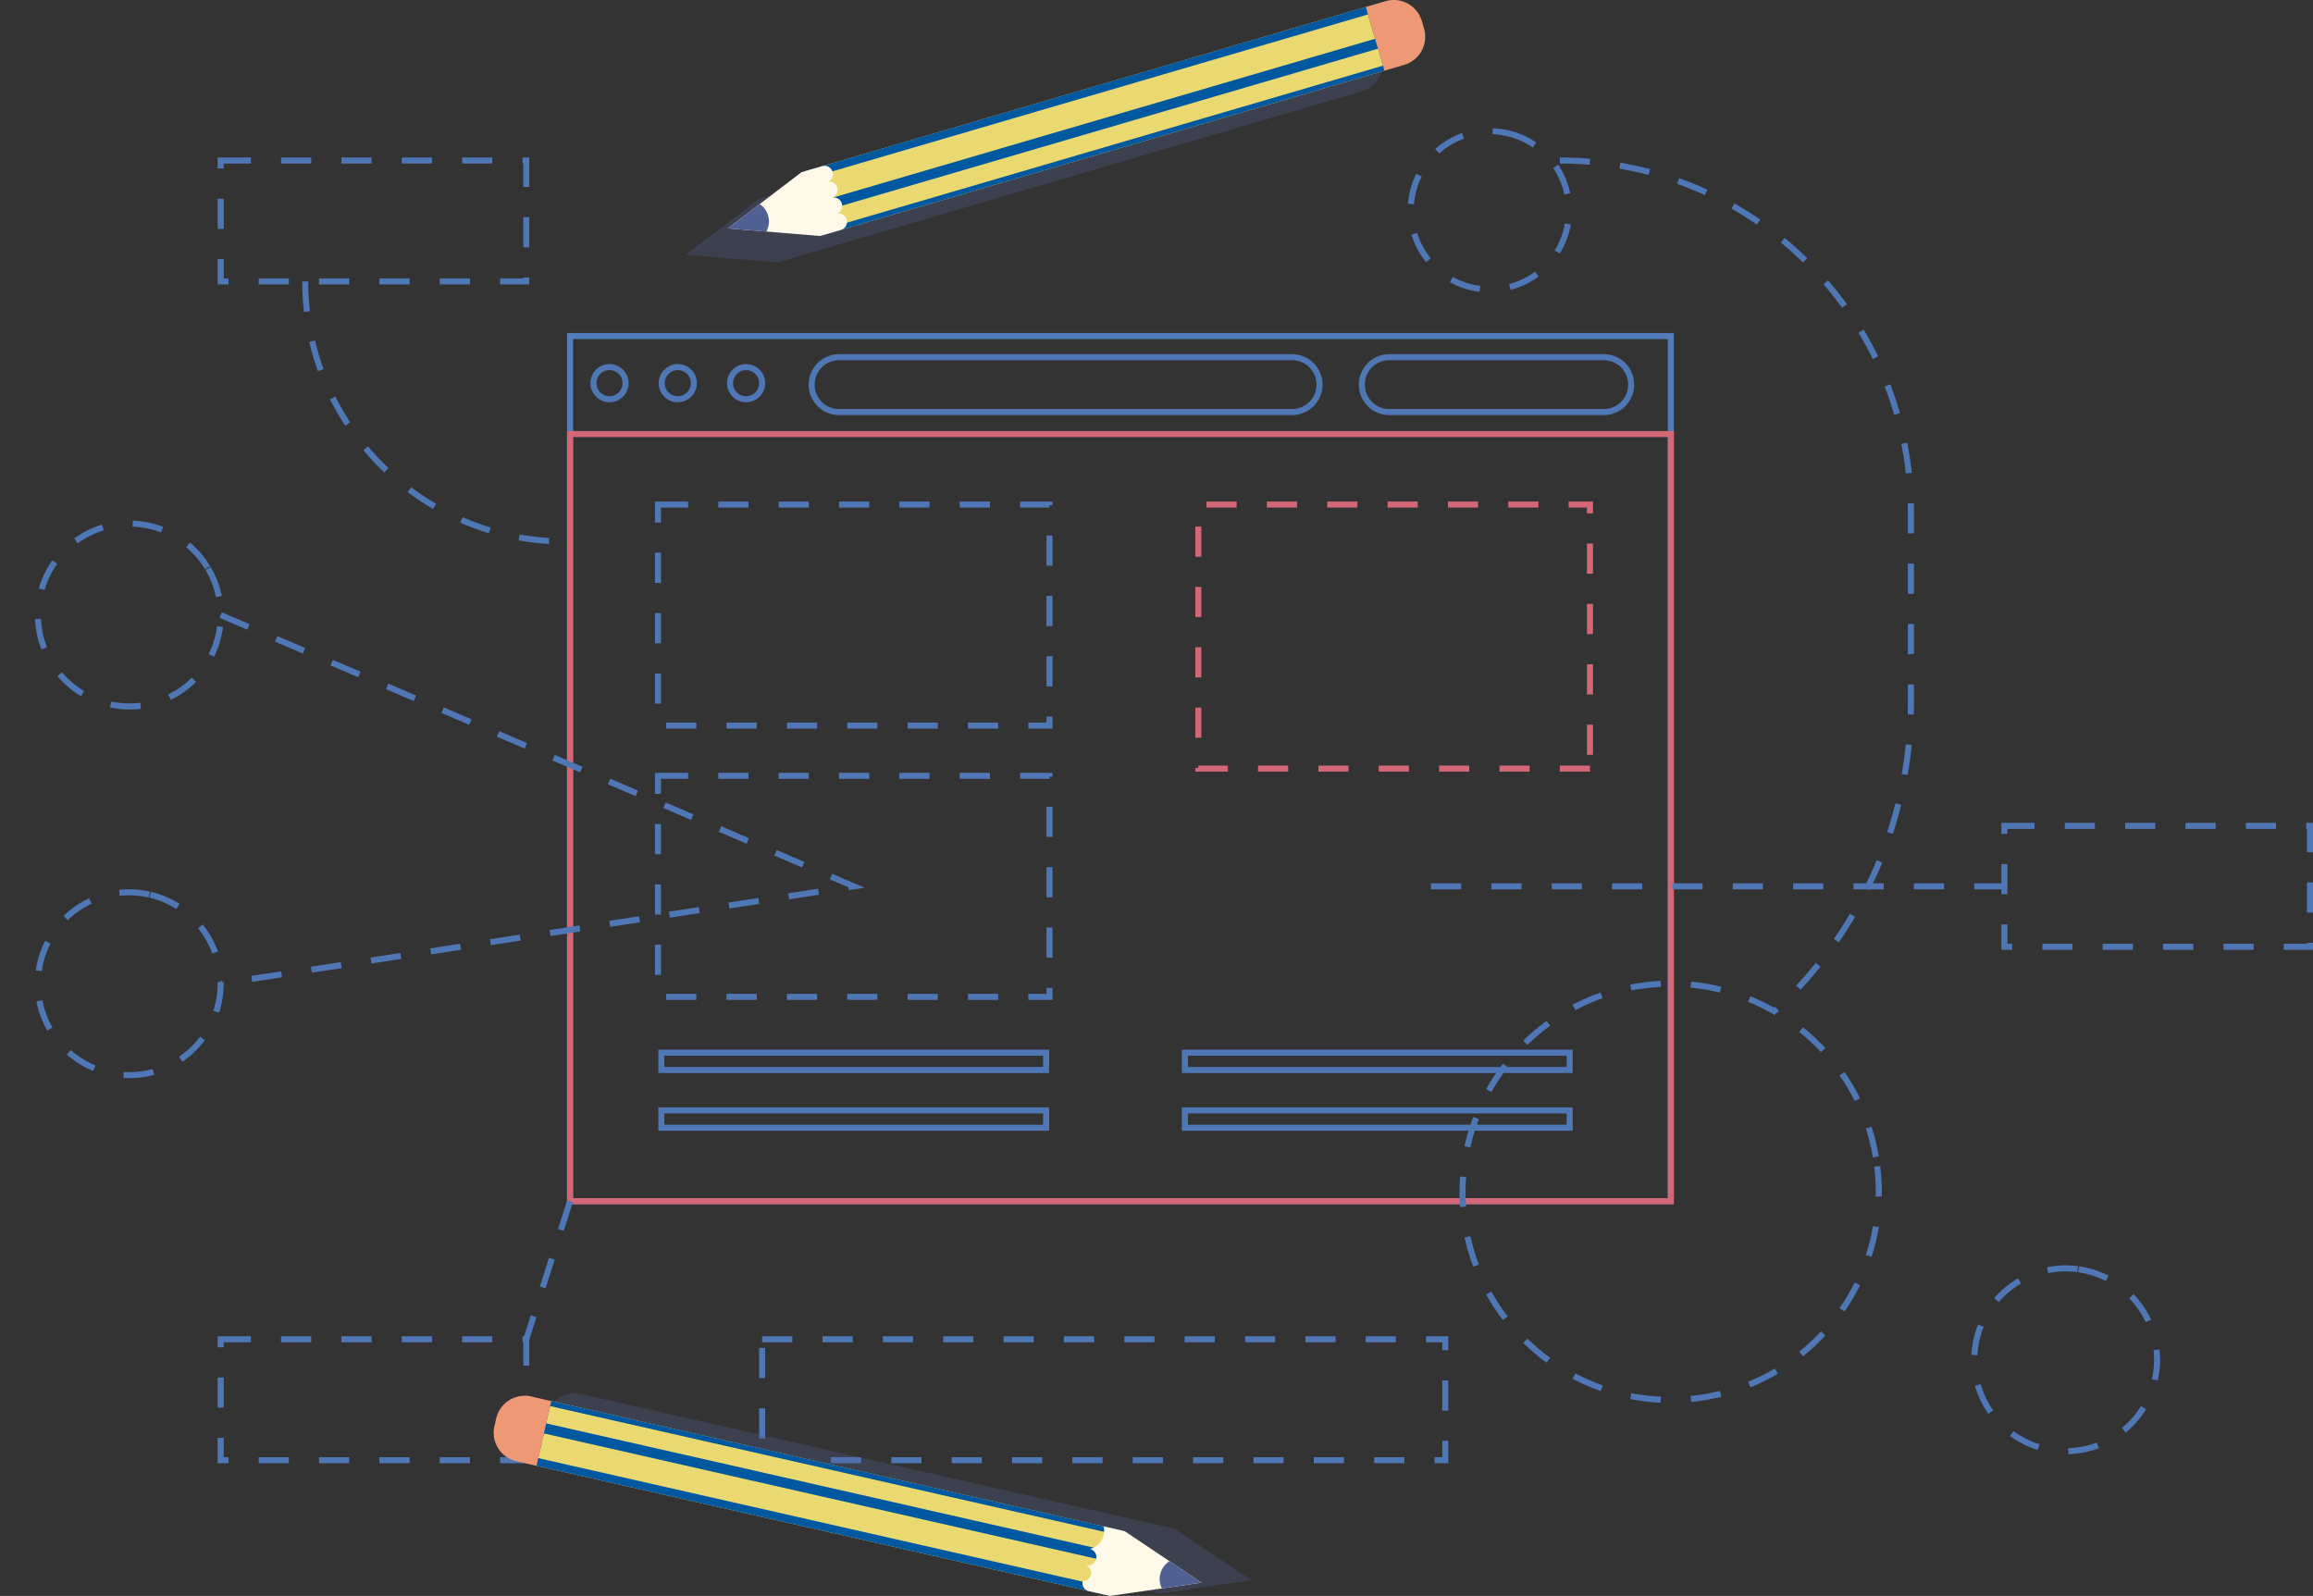 <svg xmlns="http://www.w3.org/2000/svg" width="424.744" height="293.062" viewBox="0 0 424.744 293.062">
  <rect x="0" y="0" width="424.744" height="293.062" fill="#333333" stroke="none"/>
  <g id="in-progress" transform="translate(-34.426 -136.451)">
    <g id="Group_7370" data-name="Group 7370">
      <g id="Group_7364" data-name="Group 7364">
        <rect id="Rectangle_1275" data-name="Rectangle 1275" width="202.134" height="158.859" transform="translate(139.11 198.159)" fill="none" stroke="#537cbc" stroke-miterlimit="10" stroke-width="1.108"/>
        <g id="Group_7359" data-name="Group 7359">
          <path id="Path_7908" data-name="Path 7908" d="M341.8,357.573H138.556V215.6H341.8Zm-202.135-1.109H340.69V216.708H139.664Z" fill="#d36775"/>
        </g>
        <path id="Path_7909" data-name="Path 7909" d="M149.3,206.812a2.949,2.949,0,1,1-2.949-2.949A2.949,2.949,0,0,1,149.3,206.812Z" fill="none" stroke="#5077b5" stroke-miterlimit="10" stroke-width="1.108"/>
        <path id="Path_7910" data-name="Path 7910" d="M161.841,206.812a2.949,2.949,0,1,1-2.949-2.949A2.949,2.949,0,0,1,161.841,206.812Z" fill="none" stroke="#5077b5" stroke-miterlimit="10" stroke-width="1.108"/>
        <path id="Path_7911" data-name="Path 7911" d="M174.382,206.812a2.949,2.949,0,1,1-2.949-2.949A2.949,2.949,0,0,1,174.382,206.812Z" fill="none" stroke="#5077b5" stroke-miterlimit="10" stroke-width="1.108"/>
        <path id="Path_7912" data-name="Path 7912" d="M271.7,212.116H188.51a5.036,5.036,0,0,1-5.036-5.036h0a5.036,5.036,0,0,1,5.036-5.036H271.7a5.036,5.036,0,0,1,5.035,5.036h0A5.036,5.036,0,0,1,271.7,212.116Z" fill="none" stroke="#5077b5" stroke-miterlimit="10" stroke-width="1.108"/>
        <path id="Path_7913" data-name="Path 7913" d="M328.93,212.116H289.542a5.036,5.036,0,0,1-5.036-5.036h0a5.036,5.036,0,0,1,5.036-5.036H328.93a5.036,5.036,0,0,1,5.036,5.036h0A5.036,5.036,0,0,1,328.93,212.116Z" fill="none" stroke="#5077b5" stroke-miterlimit="10" stroke-width="1.108"/>
        <rect id="Rectangle_1276" data-name="Rectangle 1276" width="71.905" height="40.586" transform="translate(155.246 278.916)" fill="none" stroke="#5077b5" stroke-miterlimit="10" stroke-width="1.108" stroke-dasharray="5.542"/>
        <rect id="Rectangle_1277" data-name="Rectangle 1277" width="71.905" height="40.586" transform="translate(155.246 229.104)" fill="none" stroke="#5077b5" stroke-miterlimit="10" stroke-width="1.108" stroke-dasharray="5.542"/>
        <g id="Group_7360" data-name="Group 7360">
          <rect id="Rectangle_1278" data-name="Rectangle 1278" width="70.655" height="3.18" transform="translate(155.871 329.755)" fill="none" stroke="#5077b5" stroke-miterlimit="10" stroke-width="1.108"/>
        </g>
        <g id="Group_7361" data-name="Group 7361">
          <rect id="Rectangle_1279" data-name="Rectangle 1279" width="70.655" height="3.18" transform="translate(155.871 340.353)" fill="none" stroke="#5077b5" stroke-miterlimit="10" stroke-width="1.108"/>
        </g>
        <g id="Group_7362" data-name="Group 7362">
          <rect id="Rectangle_1280" data-name="Rectangle 1280" width="70.655" height="3.18" transform="translate(252.01 329.755)" fill="none" stroke="#5077b5" stroke-miterlimit="10" stroke-width="1.108"/>
        </g>
        <g id="Group_7363" data-name="Group 7363">
          <rect id="Rectangle_1281" data-name="Rectangle 1281" width="70.655" height="3.18" transform="translate(252.01 340.353)" fill="none" stroke="#5077b5" stroke-miterlimit="10" stroke-width="1.108"/>
        </g>
      </g>
      <path id="Path_7914" data-name="Path 7914" d="M90.476,188.13a47.73,47.73,0,0,0,47.758,47.757" fill="none" stroke="#5077b5" stroke-miterlimit="10" stroke-width="1.108" stroke-dasharray="5.542"/>
      <circle id="Ellipse_1091" data-name="Ellipse 1091" cx="38.206" cy="38.206" r="38.206" transform="matrix(0.993, -0.122, 0.122, 0.993, 298.617, 322.022)" fill="none" stroke="#5077b5" stroke-miterlimit="10" stroke-width="1.108" stroke-dasharray="5.542"/>
      <circle id="Ellipse_1092" data-name="Ellipse 1092" cx="16.785" cy="16.785" r="16.785" transform="matrix(0.861, -0.509, 0.509, 0.861, 35.186, 243.476)" fill="none" stroke="#5077b5" stroke-miterlimit="10" stroke-width="1.108" stroke-dasharray="5.542"/>
      <circle id="Ellipse_1093" data-name="Ellipse 1093" cx="16.785" cy="16.785" r="16.785" transform="translate(394.775 400.401) rotate(-81.906)" fill="none" stroke="#5077b5" stroke-miterlimit="10" stroke-width="1.108" stroke-dasharray="5.542"/>
      <circle id="Ellipse_1094" data-name="Ellipse 1094" cx="16.785" cy="16.785" r="16.785" transform="translate(37.965 329.571) rotate(-76.714)" fill="none" stroke="#5077b5" stroke-miterlimit="10" stroke-width="1.108" stroke-dasharray="5.542"/>
      <circle id="Ellipse_1095" data-name="Ellipse 1095" cx="14.537" cy="14.537" r="14.537" transform="translate(290.679 186.126) rotate(-77.502)" fill="none" stroke="#5077b5" stroke-miterlimit="10" stroke-width="1.108" stroke-dasharray="5.542"/>
      <g id="Group_7365" data-name="Group 7365">
        <path id="Path_7915" data-name="Path 7915" d="M326.4,278.142h-5.542v-1.108H326.4Zm-11.083,0h-5.542v-1.108h5.542Zm-11.084,0h-5.542v-1.108h5.542Zm-11.083,0h-5.542v-1.108h5.542Zm-11.083,0h-5.542v-1.108h5.542Zm-11.083,0h-5.542v-1.108h5.542Zm-11.083,0h-5.98v-.67h.554v-.438H259.9Zm67.053-3.084h-1.108v-5.542h1.108Zm-71.925-3.127h-1.108v-5.542h1.108Zm71.925-7.956h-1.108v-5.542h1.108Zm-71.925-3.127h-1.108v-5.542h1.108Zm71.925-7.957h-1.108v-5.542h1.108Zm-71.925-3.126h-1.108v-5.542h1.108Zm71.925-7.957h-1.108v-5.542h1.108Zm-71.925-3.127h-1.108v-5.542h1.108Zm71.925-7.956h-1.108v-1.067h-3.366V228.55h4.474Zm-10.016-1.067H311.4V228.55h5.542Zm-11.083,0h-5.542V228.55h5.542Zm-11.083,0h-5.542V228.55h5.542Zm-11.084,0h-5.542V228.55h5.542Zm-11.083,0h-5.542V228.55h5.542Zm-11.083,0h-5.542V228.55h5.542Z" fill="#d36775"/>
      </g>
      <path id="Path_7916" data-name="Path 7916" d="M320.86,165.923A64.436,64.436,0,0,1,385.333,230.4v35.026a76.691,76.691,0,0,1-24.931,56.59l-.163.149" fill="none" stroke="#5077b5" stroke-miterlimit="10" stroke-width="1.108" stroke-dasharray="5.542"/>
      <rect id="Rectangle_1282" data-name="Rectangle 1282" width="56.115" height="22.207" transform="translate(74.955 165.923)" fill="none" stroke="#5077b5" stroke-miterlimit="10" stroke-width="1.108" stroke-dasharray="5.542"/>
      <rect id="Rectangle_1283" data-name="Rectangle 1283" width="56.115" height="22.207" transform="translate(74.955 382.383)" fill="none" stroke="#5077b5" stroke-miterlimit="10" stroke-width="1.108" stroke-dasharray="5.542"/>
      <rect id="Rectangle_1284" data-name="Rectangle 1284" width="56.115" height="22.207" transform="translate(402.5 288.105)" fill="none" stroke="#5077b5" stroke-miterlimit="10" stroke-width="1.108" stroke-dasharray="5.542"/>
      <line id="Line_283" data-name="Line 283" x1="8.04" y2="25.365" transform="translate(131.07 357.018)" fill="none" stroke="#5077b5" stroke-miterlimit="10" stroke-width="1.108" stroke-dasharray="5.542"/>
      <rect id="Rectangle_1285" data-name="Rectangle 1285" width="125.45" height="22.207" transform="translate(174.382 382.383)" fill="none" stroke="#5077b5" stroke-miterlimit="10" stroke-width="1.108" stroke-dasharray="5.542"/>
      <g id="Group_7367" data-name="Group 7367">
        <path id="Path_7917" data-name="Path 7917" d="M250.122,417.168l-.751-.171-3.129-.71L144.815,393.271l-3.686-.836a5.38,5.38,0,0,0-6.437,4.056l-.317,1.4a5.38,5.38,0,0,0,4.056,6.437l3.685.836,101.427,23.016,3.129.71.751.171,16.811-2.436Z" fill="#516092" opacity="0.3"/>
        <g id="Group_7366" data-name="Group 7366">
          <path id="Path_7918" data-name="Path 7918" d="M135.657,393.727l-3.686-.836a5.38,5.38,0,0,0-6.437,4.056l-.317,1.4a5.379,5.379,0,0,0,4.056,6.437l3.686.836Z" fill="#ef9875"/>
          <path id="Path_7919" data-name="Path 7919" d="M135.657,393.727l-2.7,11.889,104.557,23.726.814-.105L240.9,417.9l-.689-.446Z" fill="#ead971"/>
          <rect id="Rectangle_1286" data-name="Rectangle 1286" width="107.985" height="1.889" transform="translate(134.724 397.827) rotate(12.785)" fill="#0058a0"/>
          <rect id="Rectangle_1287" data-name="Rectangle 1287" width="107.985" height="1.44" transform="translate(133.275 404.209) rotate(12.785)" fill="#0058a0"/>
          <rect id="Rectangle_1288" data-name="Rectangle 1288" width="107.985" height="0.95" transform="translate(135.654 393.725) rotate(12.785)" fill="#0058a0"/>
          <path id="Path_7920" data-name="Path 7920" d="M240.965,417.623l-3.881-.881a3.426,3.426,0,0,1-2.511,4.143,1.532,1.532,0,0,1-.678,2.988,1.532,1.532,0,0,1-.663,2.926,1.532,1.532,0,0,0,1.155,1.833l3.881.881,16.811-2.436Z" fill="#fff9e9"/>
          <path id="Path_7921" data-name="Path 7921" d="M249.192,423.134a3.85,3.85,0,0,0-1.4,5l7.289-1.056Z" fill="#516092"/>
        </g>
      </g>
      <g id="Group_7369" data-name="Group 7369">
        <path id="Path_7922" data-name="Path 7922" d="M177.238,184.638l.74-.217,3.08-.9,99.812-29.236,3.627-1.063a5.38,5.38,0,0,0,3.651-6.675l-.4-1.374a5.38,5.38,0,0,0-6.675-3.651l-3.627,1.062L177.63,171.82l-3.08.9-.739.217-13.5,10.307Z" fill="#516092" opacity="0.3"/>
        <g id="Group_7368" data-name="Group 7368">
          <path id="Path_7923" data-name="Path 7923" d="M288.648,149.431l3.627-1.062a5.38,5.38,0,0,0,3.651-6.675l-.4-1.374a5.38,5.38,0,0,0-6.675-3.651l-3.627,1.062Z" fill="#ef9875"/>
          <path id="Path_7924" data-name="Path 7924" d="M288.648,149.431l-3.428-11.7L182.329,167.869l-.66.488,3.268,11.158.819.054Z" fill="#ead971"/>
          <rect id="Rectangle_1289" data-name="Rectangle 1289" width="107.985" height="1.889" transform="translate(287.461 145.389) rotate(163.674)" fill="#0058a0"/>
          <rect id="Rectangle_1290" data-name="Rectangle 1290" width="107.985" height="1.44" transform="translate(285.622 139.108) rotate(163.674)" fill="#0058a0"/>
          <rect id="Rectangle_1291" data-name="Rectangle 1291" width="107.985" height="0.95" transform="translate(288.644 149.425) rotate(163.674)" fill="#0058a0"/>
          <path id="Path_7925" data-name="Path 7925" d="M185.017,179.786l3.819-1.119a1.532,1.532,0,1,0-.861-2.94,1.532,1.532,0,1,0-.861-2.941,1.532,1.532,0,0,0-.553-3,1.532,1.532,0,0,0-1.152-2.822l-3.819,1.119-13.5,10.307Z" fill="#fff9e9"/>
          <path id="Path_7926" data-name="Path 7926" d="M175.148,178.974a3.851,3.851,0,0,0-1.206-5.05l-5.855,4.469Z" fill="#516092"/>
        </g>
      </g>
      <path id="Path_7927" data-name="Path 7927" d="M74.955,249.4,191.2,299.209,74.955,317.075" fill="none" stroke="#5077b5" stroke-miterlimit="10" stroke-width="1.108" stroke-dasharray="5.542"/>
      <line id="Line_284" data-name="Line 284" x1="109.016" transform="translate(293.484 299.209)" fill="none" stroke="#5077b5" stroke-miterlimit="10" stroke-width="1.108" stroke-dasharray="5.542"/>
    </g>
  </g>
</svg>
